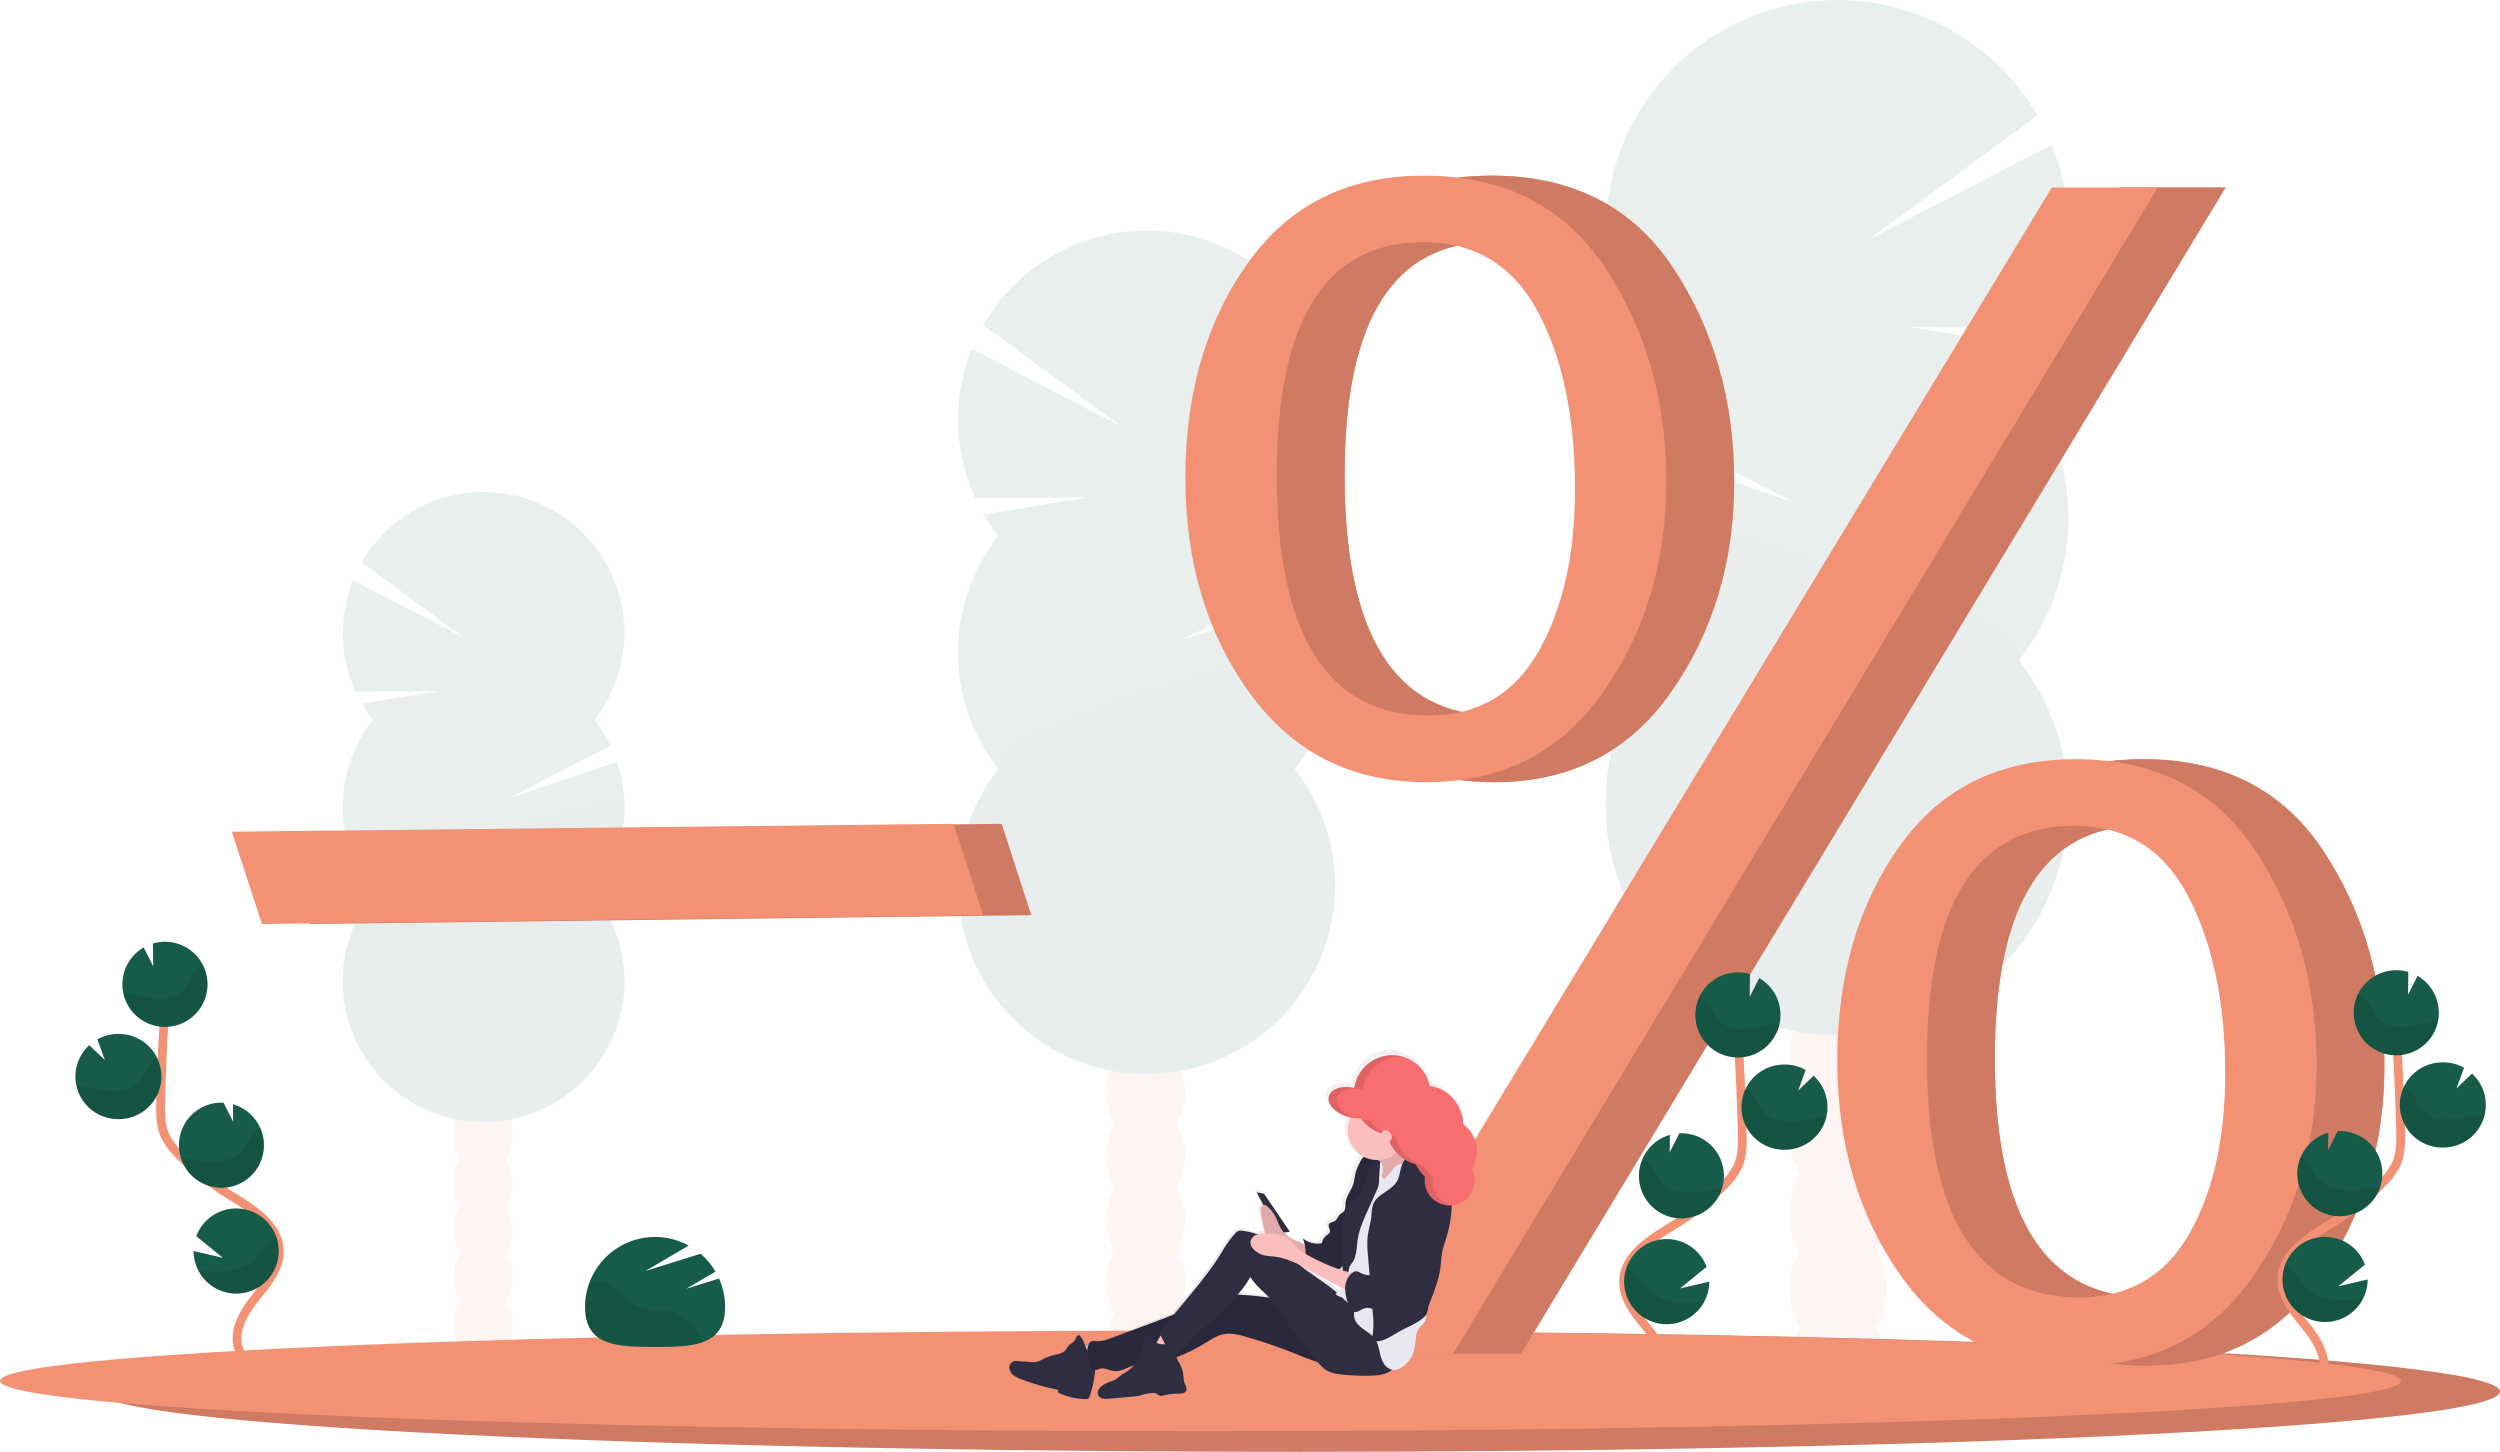 <svg height="663.73" viewBox="0 0 1143 663.73" width="1143" xmlns="http://www.w3.org/2000/svg" xmlns:xlink="http://www.w3.org/1999/xlink"><linearGradient id="a" gradientUnits="userSpaceOnUse" x1="596" x2="596" y1="757.78" y2="598.14"><stop offset="0" stop-color="#808080" stop-opacity=".25"/><stop offset=".54" stop-color="#808080" stop-opacity=".12"/><stop offset="1" stop-color="#808080" stop-opacity=".1"/></linearGradient><g opacity=".1"><g fill="#f39175"><ellipse cx="840.37" cy="625.03" rx="22.09" ry="28.91"/><path d="m886.35 619.49a34.83 34.83 0 0 0 4.65-17.67c0-16-9.89-28.91-22.09-28.91s-22.08 12.94-22.08 28.91a34.83 34.83 0 0 0 4.61 17.67 36.15 36.15 0 0 0 0 35.33 36.17 36.17 0 0 0 0 35.34 34.83 34.83 0 0 0 -4.61 17.67c0 16 9.89 28.91 22.08 28.91s22.09-12.94 22.09-28.91a34.83 34.83 0 0 0 -4.61-17.67 36.17 36.17 0 0 0 0-35.34 36.15 36.15 0 0 0 0-35.33z" transform="translate(-28.5 -118.14)"/><ellipse cx="840.37" cy="448.35" rx="22.09" ry="28.91"/><ellipse cx="840.37" cy="413.01" rx="22.09" ry="28.91"/></g><path d="m951.55 289.33a106.47 106.47 0 0 0 8.22-12.11l-58-9.53 62.77.47a106 106 0 0 0 2-83.82l-84.22 43.66 77.68-57.06a105.8 105.8 0 1 0 -174.75 118.39 106 106 0 0 0 -12.06 19.29l75.33 39.14-80.32-27a105.8 105.8 0 0 0 17 99.34 105.79 105.79 0 1 0 166.3 0 105.79 105.79 0 0 0 0-130.81z" fill="#175c4a" transform="translate(-28.5 -118.14)"/><path d="m762.61 354.74a105.31 105.31 0 0 0 22.64 65.4 105.79 105.79 0 1 0 166.3 0c14.18-18-188.94-77.28-188.94-65.4z" opacity=".1" transform="translate(-28.5 -118.14)"/></g><g opacity=".1"><g fill="#f39175"><ellipse cx="220.81" cy="605.42" rx="13.44" ry="17.6"/><path d="m260 648.27a21.23 21.23 0 0 0 2.81-10.76c0-9.72-6-17.6-13.45-17.6s-13.44 7.88-13.44 17.6a21.23 21.23 0 0 0 2.8 10.76 22.06 22.06 0 0 0 0 21.51 22.06 22.06 0 0 0 0 21.51 21.16 21.16 0 0 0 -2.8 10.75c0 9.73 6 17.61 13.44 17.61s13.45-7.88 13.45-17.61a21.16 21.16 0 0 0 -2.81-10.75 22 22 0 0 0 0-21.51 22 22 0 0 0 0-21.51z" transform="translate(-28.5 -118.14)"/><ellipse cx="220.81" cy="497.86" rx="13.44" ry="17.6"/><ellipse cx="220.81" cy="476.35" rx="13.44" ry="17.6"/></g><path d="m199 447.27a64.1 64.1 0 0 1 -5-7.37l35.33-5.8-38.21.29a64.57 64.57 0 0 1 -1.23-51l51.23 26.61-47.27-34.8a64.4 64.4 0 1 1 106.37 72.07 64.33 64.33 0 0 1 7.34 11.73l-45.86 23.84 48.9-16.41a64.44 64.44 0 0 1 -10.38 60.48 64.4 64.4 0 1 1 -101.24 0 64.42 64.42 0 0 1 0-79.64z" fill="#175c4a" transform="translate(-28.5 -118.14)"/><path d="m314 487.09a64.15 64.15 0 0 1 -13.78 39.82 64.4 64.4 0 1 1 -101.24 0c-8.63-10.91 115.02-47.05 115.02-39.82z" opacity=".1" transform="translate(-28.5 -118.14)"/></g><g opacity=".1"><g fill="#f39175"><ellipse cx="523.81" cy="614.79" rx="17.99" ry="23.55"/><path d="m566.55 632.17a28.41 28.41 0 0 0 3.75-14.4c0-13-8-23.55-18-23.55s-18 10.55-18 23.55a28.32 28.32 0 0 0 3.76 14.4 29.44 29.44 0 0 0 0 28.79 29.42 29.42 0 0 0 0 28.78 28.32 28.32 0 0 0 -3.76 14.4c0 13 8.06 23.55 18 23.55s18-10.55 18-23.55a28.41 28.41 0 0 0 -3.75-14.4 29.48 29.48 0 0 0 0-28.78 29.5 29.5 0 0 0 0-28.79z" transform="translate(-28.5 -118.14)"/><ellipse cx="523.81" cy="470.85" rx="17.99" ry="23.55"/><ellipse cx="523.81" cy="442.06" rx="17.99" ry="23.55"/></g><path d="m485 363.2a85.91 85.91 0 0 1 -6.7-9.86l47.27-7.76-51.12.38a86.35 86.35 0 0 1 -1.65-68.29l68.6 35.58-63.27-46.5a86.19 86.19 0 1 1 142.31 96.45 86.33 86.33 0 0 1 9.82 15.72l-61.36 31.88 65.43-22a86.22 86.22 0 0 1 -13.89 80.93 86.18 86.18 0 1 1 -135.48 0 86.21 86.21 0 0 1 0-106.57z" fill="#175c4a" transform="translate(-28.5 -118.14)"/><path d="m638.88 416.49a85.81 85.81 0 0 1 -18.44 53.28 86.18 86.18 0 1 1 -135.48 0c-11.55-14.66 153.92-62.96 153.92-53.28z" opacity=".1" transform="translate(-28.5 -118.14)"/></g><g transform="translate(-28.5 -118.14)"><path d="m1171.5 754.36c0 6.87-50.22 13.15-133.25 18-15.1.87-31.28 1.7-48.44 2.48q-22.24 1-46.62 1.89-23.62.84-49.05 1.56c-53.54 1.53-112.73 2.63-175.61 3.18q-22.89.21-46.39.32-24.48.11-49.52.1c-303.14 0-548.87-12.31-548.87-27.5s245.73-27.5 548.87-27.5c130.51 0 250.36 2.29 344.56 6.09l10.3.42h.06c118.66 5.03 193.96 12.6 193.96 20.96z" fill="#f39175"/><path d="m1171.5 754.36c0 6.87-50.22 13.15-133.25 18-15.1.87-31.28 1.7-48.44 2.48q-22.24 1-46.62 1.89-23.62.84-49.05 1.56c-53.54 1.53-112.73 2.63-175.61 3.18q-22.89.21-46.39.32-24.48.11-49.52.1c-303.14 0-548.87-12.31-548.87-27.5s245.73-27.5 548.87-27.5c130.51 0 250.36 2.29 344.56 6.09l10.3.42h.06c118.66 5.03 193.96 12.6 193.96 20.96z" opacity=".15"/><path d="m1126.25 749.52c0 5.74-50.22 11-133.25 15-15.09.73-31.28 1.42-48.43 2.07q-22.25.84-46.62 1.58-23.62.7-49.05 1.31c-53.55 1.28-112.74 2.2-175.62 2.66q-22.87.17-46.39.26-24.48.09-49.51.09c-303.14 0-548.88-10.29-548.88-23s245.74-23 548.88-23c130.5 0 250.35 1.91 344.55 5.09l10.3.35h.07c118.7 4.27 193.95 10.56 193.95 17.59z" fill="#f39175"/><path d="m170.26 540.59-13.78-42.19 330-3.61 13.52 41.77z" fill="#f39175"/><path d="m170.26 540.59-13.78-42.19 330-3.61 13.52 41.77z" opacity=".15"/><path d="m148.26 540.59-13.78-42.19 330-3.61 13.52 41.77z" fill="#f39175"/><path d="m711.61 475.76q-51.18 0-80.67-40.63t-29.49-98.44q0-58.2 28.52-98.24t80.46-40q55.08 0 83 42.19t27.93 97.66q0 55.07-28.9 96.28t-80.85 41.18zm1-30.47q33.67 0 50.33-29.35t16.66-74q0-49.7-17.05-81.39t-52.3-31.7q-67 0-67 106.44 0 110.01 69.34 110zm11.24 291.79h-49.35l323.08-533.2h48.42zm285.82 5.47q-51.95 0-81-41t-29.17-98.45q0-57.81 28.32-97.85t80.66-40q54.69 0 82.42 42.19t27.74 97.65q0 54.71-28.71 96.1t-80.28 41.36zm.58-31.25q33.51 0 50.06-28.85t16.55-73.7q0-48-16.75-80.51t-52.19-32.56q-67.39 0-67.39 106.44-.02 109.19 69.7 109.18z" fill="#f39175"/><path d="m711.61 475.76q-51.18 0-80.67-40.63t-29.49-98.44q0-58.2 28.52-98.24t80.46-40q55.08 0 83 42.19t27.93 97.66q0 55.07-28.9 96.28t-80.85 41.18zm1-30.47q33.67 0 50.33-29.35t16.66-74q0-49.7-17.05-81.39t-52.3-31.7q-67 0-67 106.44 0 110.01 69.34 110zm11.24 291.79h-49.35l323.08-533.2h48.42zm285.82 5.47q-51.95 0-81-41t-29.17-98.45q0-57.81 28.32-97.85t80.66-40q54.69 0 82.42 42.19t27.74 97.65q0 54.71-28.71 96.1t-80.28 41.36zm.58-31.25q33.51 0 50.06-28.85t16.55-73.7q0-48-16.75-80.51t-52.19-32.56q-67.39 0-67.39 106.44-.02 109.19 69.7 109.18z" fill="#f39175"/><path d="m711.61 475.76q-51.18 0-80.67-40.63t-29.49-98.44q0-58.2 28.52-98.24t80.46-40q55.08 0 83 42.19t27.93 97.66q0 55.07-28.9 96.28t-80.85 41.18zm1-30.47q33.67 0 50.33-29.35t16.66-74q0-49.7-17.05-81.39t-52.3-31.7q-67 0-67 106.44 0 110.01 69.34 110zm11.24 291.79h-49.35l323.08-533.2h48.42zm285.82 5.47q-51.95 0-81-41t-29.17-98.45q0-57.81 28.32-97.85t80.66-40q54.69 0 82.42 42.19t27.74 97.65q0 54.71-28.71 96.1t-80.28 41.36zm.58-31.25q33.51 0 50.06-28.85t16.55-73.7q0-48-16.75-80.51t-52.19-32.56q-67.39 0-67.39 106.44-.02 109.19 69.7 109.18z" opacity=".15"/><path d="m680.61 475.76q-51.18 0-80.67-40.63t-29.49-98.44q0-58.2 28.52-98.24t80.46-40q55.08 0 83 42.19t27.93 97.66q0 55.07-28.9 96.28t-80.85 41.18zm1-30.47q33.67 0 50.33-29.35t16.66-74q0-49.7-17.05-81.39t-52.3-31.7q-67 0-67 106.44 0 110.01 69.34 110zm11.24 291.79h-49.35l323.08-533.2h48.42zm285.82 5.47q-51.95 0-81-41t-29.17-98.45q0-57.81 28.32-97.85t80.66-40q54.69 0 82.42 42.19t27.74 97.65q0 54.71-28.71 96.1t-80.28 41.36zm.58-31.25q33.51 0 50.06-28.85t16.55-73.7q0-48-16.75-80.51t-52.21-32.56q-67.39 0-67.39 106.44 0 109.19 69.72 109.18z" fill="#f39175"/><path d="m788.57 750.46c4.12-7.64-.56-17-5.94-23.82s-11.94-13.9-11.8-22.59c.2-12.47 13.44-19.84 24-26.46a117.08 117.08 0 0 0 21.58-17.34 31.68 31.68 0 0 0 6.63-8.88c2.19-4.88 2.12-10.43 2-15.77q-.69-26.72-2.64-53.36" fill="none" stroke="#f39175" stroke-miterlimit="10" stroke-width="4"/><path d="m842.52 581.26a19.43 19.43 0 0 0 -9.71-15.94l-4.36 8.62.13-10.44a19.69 19.69 0 0 0 -6.41-.77 19.46 19.46 0 1 0 20.35 18.53z" fill="#175c4a"/><path d="m807.82 713a19.45 19.45 0 1 1 .94-15.67l-12.16 9.89 13.4-3.12a19.4 19.4 0 0 1 -2.18 8.9z" fill="#175c4a"/><path d="m798.21 675.19a19.46 19.46 0 0 1 -20.35-18.53 19.24 19.24 0 0 1 1.68-8.87 19.49 19.49 0 0 1 12.46-10.79l-.11 8 4.41-8.72a19.46 19.46 0 1 1 1.82 38.88z" fill="#175c4a"/><path d="m845.45 643.76a19.47 19.47 0 1 1 -1.82-38.89 19.28 19.28 0 0 1 10.42 2.47l-3.44 9.42 7.08-6.79a19.4 19.4 0 0 1 6.31 13.43 19 19 0 0 1 -.5 5.36 19.47 19.47 0 0 1 -18.05 15z" fill="#175c4a"/><path d="m839.9 586.45c-4.49.49-8.85 1.89-13.36 2.17s-9.46-.8-12.31-4.31c-1.54-1.88-2.3-4.27-3.6-6.33a13.79 13.79 0 0 0 -4.9-4.61 19.46 19.46 0 1 0 36.38 12.91c-.74.04-1.47.09-2.21.17z" opacity=".1"/><path d="m845.45 643.76a19.48 19.48 0 0 1 -18.51-27.76 14.58 14.58 0 0 1 3.91 3.92c1.39 2.09 2.23 4.51 3.86 6.43 3 3.57 8.21 4.73 12.9 4.52s9.23-1.55 13.91-2c.65-.06 1.31-.1 2-.12a19.47 19.47 0 0 1 -18.07 15.01z" opacity=".1"/><path d="m798.21 675.19a19.46 19.46 0 0 1 -20.35-18.53 19.24 19.24 0 0 1 1.68-8.87 15.66 15.66 0 0 1 4.11 4c1.51 2.13 2.46 4.59 4.23 6.56 3.28 3.65 8.8 4.94 13.77 4.82s9.46-1.28 14.25-1.65a19.47 19.47 0 0 1 -17.69 13.67z" opacity=".1"/><path d="m807.82 713a19.46 19.46 0 0 1 -35.48-15.88 19.6 19.6 0 0 1 4.27 3.81c1.85 2.26 3.07 4.82 5.21 6.92 4 3.9 10.4 5.51 16.12 5.66a82.85 82.85 0 0 0 9.88-.51z" opacity=".1"/><path d="m1089.57 749.46c4.12-7.64-.56-17-5.94-23.82s-11.94-13.9-11.8-22.59c.2-12.47 13.44-19.84 24-26.46a117.08 117.08 0 0 0 21.58-17.34 31.68 31.68 0 0 0 6.63-8.88c2.19-4.88 2.12-10.43 2-15.77q-.69-26.72-2.64-53.36" fill="none" stroke="#f39175" stroke-miterlimit="10" stroke-width="4"/><path d="m1143.52 580.26a19.43 19.43 0 0 0 -9.71-15.94l-4.36 8.62.13-10.44a19.69 19.69 0 0 0 -6.41-.77 19.46 19.46 0 1 0 20.35 18.53z" fill="#175c4a"/><path d="m1108.82 712a19.45 19.45 0 1 1 .94-15.67l-12.16 9.89 13.4-3.12a19.4 19.4 0 0 1 -2.18 8.9z" fill="#175c4a"/><path d="m1099.21 674.19a19.46 19.46 0 0 1 -20.35-18.53 19.24 19.24 0 0 1 1.68-8.87 19.49 19.49 0 0 1 12.46-10.79l-.11 8 4.41-8.72h.05a19.46 19.46 0 1 1 1.82 38.88z" fill="#175c4a"/><path d="m1146.45 642.76a19.47 19.47 0 1 1 -1.82-38.89 19.28 19.28 0 0 1 10.42 2.47l-3.44 9.42 7.08-6.79a19.4 19.4 0 0 1 6.31 13.43 19 19 0 0 1 -.5 5.36 19.47 19.47 0 0 1 -18.05 15z" fill="#175c4a"/><path d="m1140.9 585.45c-4.49.49-8.85 1.89-13.36 2.17s-9.46-.8-12.31-4.31c-1.54-1.88-2.3-4.27-3.6-6.33a13.79 13.79 0 0 0 -4.9-4.61 19.46 19.46 0 1 0 36.38 12.91c-.74.04-1.47.09-2.21.17z" opacity=".1"/><path d="m1146.45 642.76a19.48 19.48 0 0 1 -18.51-27.76 14.58 14.58 0 0 1 3.91 3.92c1.39 2.09 2.23 4.51 3.86 6.43 3 3.57 8.21 4.73 12.9 4.52s9.23-1.55 13.91-2c.65-.06 1.31-.1 2-.12a19.47 19.47 0 0 1 -18.07 15.01z" opacity=".1"/><path d="m1099.21 674.19a19.46 19.46 0 0 1 -20.35-18.53 19.24 19.24 0 0 1 1.68-8.87 15.66 15.66 0 0 1 4.11 4c1.51 2.13 2.46 4.59 4.23 6.56 3.28 3.65 8.8 4.94 13.77 4.82 4.82-.1 9.46-1.28 14.25-1.65a19.47 19.47 0 0 1 -17.69 13.67z" opacity=".1"/><path d="m1108.82 712a19.46 19.46 0 0 1 -35.48-15.88 19.6 19.6 0 0 1 4.27 3.81c1.85 2.26 3.07 4.82 5.21 6.92 4 3.9 10.4 5.51 16.12 5.66a82.85 82.85 0 0 0 9.88-.51z" opacity=".1"/><path d="m138.43 736.46c-4.12-7.64.56-17 5.94-23.82s11.94-13.9 11.8-22.59c-.2-12.47-13.44-19.84-24-26.46a117.08 117.08 0 0 1 -21.58-17.34 31.68 31.68 0 0 1 -6.63-8.88c-2.19-4.88-2.12-10.43-2-15.77q.69-26.72 2.64-53.36" fill="none" stroke="#f39175" stroke-miterlimit="10" stroke-width="4"/><path d="m84.48 567.26a19.43 19.43 0 0 1 9.71-15.94l4.36 8.62-.13-10.44a19.69 19.69 0 0 1 6.41-.77 19.46 19.46 0 1 1 -20.35 18.53z" fill="#175c4a"/><path d="m119.18 699a19.45 19.45 0 1 0 -.94-15.67l12.16 9.89-13.4-3.12a19.4 19.4 0 0 0 2.18 8.9z" fill="#175c4a"/><path d="m128.79 661.19a19.46 19.46 0 0 0 20.35-18.53 19.24 19.24 0 0 0 -1.68-8.87 19.49 19.49 0 0 0 -12.46-10.79l.11 8-4.41-8.72a19.46 19.46 0 1 0 -1.82 38.88z" fill="#175c4a"/><path d="m81.55 629.76a19.47 19.47 0 1 0 1.82-38.89 19.28 19.28 0 0 0 -10.37 2.47l3.44 9.42-7.13-6.76a19.4 19.4 0 0 0 -6.31 13.4 19 19 0 0 0 .5 5.36 19.47 19.47 0 0 0 18.05 15z" fill="#175c4a"/><path d="m87.1 572.45c4.49.49 8.85 1.89 13.36 2.17s9.46-.8 12.31-4.31c1.54-1.88 2.3-4.27 3.6-6.33a13.79 13.79 0 0 1 4.9-4.61 19.46 19.46 0 1 1 -36.38 12.91c.74.04 1.47.09 2.21.17z" opacity=".1"/><path d="m81.55 629.76a19.48 19.48 0 0 0 18.51-27.76 14.58 14.58 0 0 0 -3.91 3.92c-1.39 2.09-2.23 4.51-3.86 6.43-3 3.57-8.21 4.73-12.9 4.52s-9.23-1.55-13.91-2c-.65-.06-1.31-.1-2-.12a19.47 19.47 0 0 0 18.07 15.01z" opacity=".1"/><path d="m128.79 661.19a19.46 19.46 0 0 0 20.35-18.53 19.24 19.24 0 0 0 -1.68-8.87 15.66 15.66 0 0 0 -4.11 4c-1.51 2.13-2.46 4.59-4.23 6.56-3.28 3.65-8.8 4.94-13.77 4.82-4.82-.1-9.46-1.28-14.25-1.65a19.47 19.47 0 0 0 17.69 13.67z" opacity=".1"/><path d="m119.18 699a19.46 19.46 0 0 0 35.48-15.88 19.6 19.6 0 0 0 -4.27 3.81c-1.85 2.26-3.07 4.82-5.21 6.92-4 3.9-10.4 5.51-16.12 5.66a82.85 82.85 0 0 1 -9.88-.51z" opacity=".1"/><path d="m702 642.75a15.53 15.53 0 0 0 -6.18-12.52c-.24-9.17-6.78-16.66-15.19-17.82a18.13 18.13 0 0 0 -12.08-13.52 15.34 15.34 0 0 0 -2.25-.53h-.22l-.39-.05h-.33-.33-.43-.26-.71c-8.58 0-15.72 6.56-17.19 15.21-5.55-1.28-10.64.38-11.55 3.89a4.75 4.75 0 0 0 .15 2.81c.94 2.72 4 5.32 8.15 6.61l.54.16c.27.08.54.14.81.2h.18a14 14 0 0 0 6.11 18.31 3.17 3.17 0 0 0 -.36.23 5 5 0 0 0 -1.2 1.68 24.36 24.36 0 0 0 -2.32 5.59c-.4 1.67-.47 3.42-1 5.07-.91 3-3.25 5.63-3.52 8.82-.12 1.42.11 3.09-.9 4.06a6.6 6.6 0 0 1 -.8.59 6.18 6.18 0 0 0 -1.76 1.84 5.88 5.88 0 0 1 -1.17 1.62c-.91.69-2.41.62-2.86 1.68s.71 2.31.44 3.47c-.22.94-1.25 1.37-2 2a7.09 7.09 0 0 0 -1.7 3.23 10.34 10.34 0 0 1 -8.53-2.17 16 16 0 0 1 .88 3.19c-1.19-1.27-3.15-1.64-4.6-2.3a14.69 14.69 0 0 1 -4.9-3.64l2.62-.36-11.6-17.6-3.42-.7 3.07 5.89a1.84 1.84 0 0 0 -1 1.26 5.36 5.36 0 0 0 -.12 2 37 37 0 0 0 .79 4.69l.89 4.14a10.74 10.74 0 0 0 .29 1.15 11.66 11.66 0 0 0 -3.44.39 30.22 30.22 0 0 0 -7.13-1.69 3.64 3.64 0 0 0 -1.61.08 3.9 3.9 0 0 0 -1.5 1.22 48 48 0 0 0 -5.3 7.46c-6.23 10.84-14.55 20.3-22.34 30.1-5.38 2.19-10.8 4.27-16.23 6.33l-11.67 4.45c-2.33.89-4.75 1.8-7.23 1.64-1.12-.07-2.48-.24-3.11.71a6 6 0 0 0 -.71 1.52c-.41 0-.82.1-1.2.12h-.07c-.74-1.84-1.38-3.81-2.8-5.15a1.74 1.74 0 0 0 -1.32 1c-.28.52-.45 1.09-.77 1.57-.63.92-1.72 1.37-2.5 2.15s-1.27 2-2.11 2.76a8.38 8.38 0 0 1 -4 1.55 25.25 25.25 0 0 0 -6.21 2.36 10.63 10.63 0 0 1 -2.3 1.06 8.66 8.66 0 0 1 -2.69.09l-6.18-.45a4.81 4.81 0 0 0 -1.65.07 3.07 3.07 0 0 0 -2 3.17 4.93 4.93 0 0 0 1.95 3.4 13 13 0 0 0 3.52 1.83 102.22 102.22 0 0 0 16.55 4.85v1.25a28.07 28.07 0 0 0 12.61 3 1.88 1.88 0 0 0 .94-.17 2.09 2.09 0 0 0 .79-1.24 51 51 0 0 0 2.47-12.11 6.23 6.23 0 0 0 2.23-.57c2.13-.58 4.24.88 6.43 1.12 2.7.29 5.21-1.28 7.76-2.25.37-.14.74-.26 1.11-.38a12.43 12.43 0 0 1 -2.55 2.47c-1.06.76-2.25 1.32-3.29 2.11a21.87 21.87 0 0 1 -2.77 2.15 16.7 16.7 0 0 1 -2.13.82 14.44 14.44 0 0 0 -3 1.51 6.24 6.24 0 0 0 -2.08 2 2.73 2.73 0 0 0 1.86 4.26 8.58 8.58 0 0 0 2.53.07c3.34-.25 6.67-.56 10-.86a28 28 0 0 0 4.19-.6c.73-.18 1.45-.42 2.18-.61a17.64 17.64 0 0 1 3.81-.57 3.16 3.16 0 0 1 1.11.11c.78.25 1.33 1 2.12 1.2a3.27 3.27 0 0 0 1.51-.21 34.69 34.69 0 0 1 7.42-.79c1.09-.06 2.37-.27 2.88-1.28.62-1.25-.42-2.65-.83-4a12.06 12.06 0 0 1 -.34-2.62 16.34 16.34 0 0 0 -1.84-6.23 16.87 16.87 0 0 1 -1.37-2.84 72.27 72.27 0 0 0 13.64-6.92c2.46-1.53 5-3.18 7.78-3.74 3.24-.65 6.58.21 9.77 1.13a219.71 219.71 0 0 1 22.39 7.81c3.5 1.43 7 2.95 10.58 4a16.47 16.47 0 0 0 3.75 3.66c2.4 1.55 5.33 2 8.15 2.22a107 107 0 0 0 11.46.43c2.92-.05 5.93-.25 8.54-1.58a9.89 9.89 0 0 0 1.79-1.18c2 .36 4.05-.71 5.62-2.08a13.6 13.6 0 0 0 4.3-6.75c.92-3.61.21-7.82 2.43-10.77.59-.79 1.36-1.43 1.94-2.23a6 6 0 0 0 1-3.63l.1-.15a13.48 13.48 0 0 0 1-3.64 20.83 20.83 0 0 1 1-2.87 86.68 86.68 0 0 0 2.94-8.53 46.82 46.82 0 0 0 1.36-5.85c.24-1.58.38-3.17.51-4.76a28.71 28.71 0 0 1 1.44-7.31 59.72 59.72 0 0 0 3.31-17.52c0-.12 0-.23 0-.35a11.73 11.73 0 0 0 10.45-11.84 12.54 12.54 0 0 0 -1.08-5.11 15.86 15.86 0 0 0 2.08-7.95zm-56.55 68.71c.17.61.37 1.22.57 1.83-.92-.91-1.83-1.85-2.76-2.75.37.11.74.23 1.1.36a6.6 6.6 0 0 1 1.1.56zm-4.48-3c-5.46-4.74-11.78-8.42-17.37-13 3 1.51 6 3.26 9 4.94q5.24 3 10.6 5.74a8.62 8.62 0 0 1 -2.2 2.28zm2.33-11.94.26-.27v1.87c-.49-.16-1-.32-1.47-.5a12.4 12.4 0 0 0 1.22-1.14zm-48.07 12.84a45.32 45.32 0 0 0 5.83-8.31c2.16 3.79 5.68 6.52 8.68 9.69-4.82-.68-9.65-1.21-14.5-1.42z" fill="url(#a)"/></g><path d="m574.53 545.12 3.45.7 11.75 17.36-5.19.7z" fill="#2f2e41"/><path d="m519.48 733.72a68.35 68.35 0 0 0 3.43 9 83.16 83.16 0 0 0 11.46-3.27 31.22 31.22 0 0 0 -2.38-3.23 11.23 11.23 0 0 0 -3.24-2.49c-1.19-.52-2.66-.13-3.93-.06q-2.67.1-5.34.05z" fill="#fbbebe" transform="translate(-28.5 -118.14)"/><path d="m528.77 738.36c-1.94-.61-3.13-2.57-3.92-4.46s-1.43-3.95-2.93-5.34a1.75 1.75 0 0 0 -1.32 1c-.29.5-.46 1.07-.79 1.55-.62.9-1.72 1.34-2.51 2.11s-1.28 1.94-2.13 2.71a8.47 8.47 0 0 1 -4 1.54 25.35 25.35 0 0 0 -6.26 2.32 10.7 10.7 0 0 1 -2.32 1 8.79 8.79 0 0 1 -2.71.09l-6.23-.45a4.86 4.86 0 0 0 -1.66.08 3 3 0 0 0 -2 3.12 4.84 4.84 0 0 0 2 3.35 13.28 13.28 0 0 0 3.54 1.8 106.73 106.73 0 0 0 16.7 4.77v1.23a28.91 28.91 0 0 0 12.71 3 2 2 0 0 0 1-.17 2.08 2.08 0 0 0 .8-1.22 49.18 49.18 0 0 0 2.59-13.54 10.16 10.16 0 0 0 -.26-3.48c-.34-1.12.82-.65-.26-1.09" fill="#2f2e41" transform="translate(-28.5 -118.14)"/><path d="m648.21 714.88c-18.47 1.12-36.71-4.3-55.21-4.88a27.61 27.61 0 0 0 -6.86.44 33.71 33.71 0 0 0 -6.8 2.64c-9.91 4.61-20.17 8.43-30.42 12.25l-11.76 4.38c-2.36.87-4.79 1.76-7.3 1.61-1.12-.07-2.49-.24-3.13.7-1.91 2.83-1 7 .26 10.18.41 1 1.1 2.15 2.2 2.27a6.49 6.49 0 0 0 2.25-.57c2.14-.57 4.28.87 6.48 1.1 2.73.29 5.26-1.26 7.83-2.21 4.26-1.57 8.92-1.52 13.4-2.27 7.52-1.25 14.48-4.74 21-8.72 2.48-1.51 5-3.13 7.84-3.68 3.27-.64 6.64.2 9.85 1.11a227.16 227.16 0 0 1 22.57 7.69 104 104 0 0 0 11.8 4.3 42.66 42.66 0 0 0 26.44-1.54c3-1.17 6.16-3.23 6.33-6.42.1-1.82-1.31-3.42-2.25-5-.61-1-1.21-2-1.87-2.95-3.18-4.64-7.04-10.77-12.65-10.43z" fill="#2f2e41" transform="translate(-28.5 -118.14)"/><path d="m648.21 714.88c-18.47 1.12-36.71-4.3-55.21-4.88a27.61 27.61 0 0 0 -6.86.44 33.71 33.71 0 0 0 -6.8 2.64c-9.91 4.61-20.17 8.43-30.42 12.25l-11.76 4.38c-2.36.87-4.79 1.76-7.3 1.61-1.12-.07-2.49-.24-3.13.7-1.91 2.83-1 7 .26 10.18.41 1 1.1 2.15 2.2 2.27a6.49 6.49 0 0 0 2.25-.57c2.14-.57 4.28.87 6.48 1.1 2.73.29 5.26-1.26 7.83-2.21 4.26-1.57 8.92-1.52 13.4-2.27 7.52-1.25 14.48-4.74 21-8.72 2.48-1.51 5-3.13 7.84-3.68 3.27-.64 6.64.2 9.85 1.11a227.16 227.16 0 0 1 22.57 7.69 104 104 0 0 0 11.8 4.3 42.66 42.66 0 0 0 26.44-1.54c3-1.17 6.16-3.23 6.33-6.42.1-1.82-1.31-3.42-2.25-5-.61-1-1.21-2-1.87-2.95-3.18-4.64-7.04-10.77-12.65-10.43z" opacity=".1" transform="translate(-28.5 -118.14)"/><path d="m554.93 734.62q4.34 1.47 8.74 2.72c1.65-2.71 4.73-4.59 5.43-7.68a.72.72 0 0 0 0-.41.74.74 0 0 0 -.33-.3 16.35 16.35 0 0 0 -6.85-2c-1.9-.12-2.76 1.86-3.62 3.25-.3.56-2.6 4.68-3.37 4.42z" fill="#fbbebe" transform="translate(-28.5 -118.14)"/><path d="m559 732.64a6.29 6.29 0 0 1 -4.25-2.79c-.41-.71-.84-1.67-1.66-1.62s-1.1.95-1.27 1.7a48.57 48.57 0 0 1 -2.39 8.21 15.39 15.39 0 0 1 -5.11 6.71c-1.07.74-2.26 1.3-3.31 2.08a21.91 21.91 0 0 1 -2.8 2.12 15.8 15.8 0 0 1 -2.15.8 14.76 14.76 0 0 0 -3.07 1.49 6.25 6.25 0 0 0 -2.09 2 3 3 0 0 0 -.18 2.8 3 3 0 0 0 2 1.41 9.07 9.07 0 0 0 2.55.06c3.37-.25 6.73-.55 10.09-.85a28.68 28.68 0 0 0 4.23-.58c.74-.18 1.46-.42 2.19-.61a18.54 18.54 0 0 1 3.85-.56 3.26 3.26 0 0 1 1.12.11c.78.25 1.33 1 2.13 1.18a3.3 3.3 0 0 0 1.52-.2 36 36 0 0 1 7.48-.78c1.1-.06 2.4-.27 2.9-1.26.63-1.23-.41-2.61-.83-3.93a12.33 12.33 0 0 1 -.35-2.58 15.71 15.71 0 0 0 -1.85-6.13c-.86-1.58-2-3.32-1.43-5a4.38 4.38 0 0 0 .57-1.71c-.14-2.71-6.37-1.71-7.89-2.07z" fill="#2f2e41" transform="translate(-28.5 -118.14)"/><path d="m620.52 685.26a14.48 14.48 0 0 1 -7.36-7.31c-.3-.7-.56-1.43-.85-2.14a16.37 16.37 0 0 0 -4.4-6.1 2.11 2.11 0 0 0 -1.63-.69 1.74 1.74 0 0 0 -1.2 1.28 5.25 5.25 0 0 0 -.13 2 37.64 37.64 0 0 0 .8 4.61l.9 4.08a8 8 0 0 0 .56 1.82 6.34 6.34 0 0 0 1.5 1.79c.82.76 1.65 1.49 2.49 2.2a8.82 8.82 0 0 0 1.51 1.1 9.26 9.26 0 0 0 2.81.82c3.67.68 7.4 1.66 10.49 4 0 0 0-2.73-.07-3a4 4 0 0 0 -.78-2.19c-1.16-1.25-3.16-1.62-4.64-2.27z" fill="#fbbebe" transform="translate(-28.5 -118.14)"/><path d="m620.52 685.26a14.48 14.48 0 0 1 -7.36-7.31c-.3-.7-.56-1.43-.85-2.14a16.37 16.37 0 0 0 -4.4-6.1 2.11 2.11 0 0 0 -1.63-.69 1.74 1.74 0 0 0 -1.2 1.28 5.25 5.25 0 0 0 -.13 2 37.64 37.64 0 0 0 .8 4.61l.9 4.08a8 8 0 0 0 .56 1.82 6.34 6.34 0 0 0 1.5 1.79c.82.76 1.65 1.49 2.49 2.2a8.82 8.82 0 0 0 1.51 1.1 9.26 9.26 0 0 0 2.81.82c3.67.68 7.4 1.66 10.49 4 0 0 0-2.73-.07-3a4 4 0 0 0 -.78-2.19c-1.16-1.25-3.16-1.62-4.64-2.27z" opacity=".1" transform="translate(-28.5 -118.14)"/><ellipse cx="629.62" cy="531.4" fill="#2f2e41" rx="4.49" ry="4.52"/><path d="m655.34 646.81a5 5 0 0 0 -3.55.51 4.78 4.78 0 0 0 -1.21 1.66 23.59 23.59 0 0 0 -2.34 5.5c-.4 1.65-.47 3.37-1 5-.92 3-3.28 5.55-3.55 8.68-.12 1.4.11 3.05-.91 4a5.88 5.88 0 0 1 -.81.57 6.14 6.14 0 0 0 -1.77 1.82 5.77 5.77 0 0 1 -1.25 1.73c-.92.68-2.43.61-2.88 1.66s.71 2.27.44 3.41c-.22.93-1.26 1.36-2 2a6.92 6.92 0 0 0 -1.71 3.19 10.59 10.59 0 0 1 -8.59-2.15c1.25 3.09 1.28 6.5 1.33 9.83a4.06 4.06 0 0 1 -.79 3c3.58.08 7.06 1 10.55 1.83a7.24 7.24 0 0 0 4.6 0 7.6 7.6 0 0 0 2.11-1.68c1.9-1.93 3.89-4 4.35-6.69a36.34 36.34 0 0 0 .08-4.55 26.1 26.1 0 0 1 1.15-5.51 64.45 64.45 0 0 0 2-11.35c.21-2.37 2.25-4.27 3.33-6.39 2-4 4.1-8.15 4.26-12.63.14-1.46-.36-3.25-1.84-3.44z" fill="#2f2e41" transform="translate(-28.5 -118.14)"/><path d="m655.34 646.81a5 5 0 0 0 -3.55.51 4.78 4.78 0 0 0 -1.21 1.66 23.59 23.59 0 0 0 -2.34 5.5c-.4 1.65-.47 3.37-1 5-.92 3-3.28 5.55-3.55 8.68-.12 1.4.11 3.05-.91 4a5.88 5.88 0 0 1 -.81.57 6.14 6.14 0 0 0 -1.77 1.82 5.77 5.77 0 0 1 -1.25 1.73c-.92.68-2.43.61-2.88 1.66s.71 2.27.44 3.41c-.22.93-1.26 1.36-2 2a6.92 6.92 0 0 0 -1.71 3.19 10.59 10.59 0 0 1 -8.59-2.15c1.25 3.09 1.28 6.5 1.33 9.83a4.06 4.06 0 0 1 -.79 3c3.58.08 7.06 1 10.55 1.83a7.24 7.24 0 0 0 4.6 0 7.6 7.6 0 0 0 2.11-1.68c1.9-1.93 3.89-4 4.35-6.69a36.34 36.34 0 0 0 .08-4.55 26.1 26.1 0 0 1 1.15-5.51 64.45 64.45 0 0 0 2-11.35c.21-2.37 2.25-4.27 3.33-6.39 2-4 4.1-8.15 4.26-12.63.14-1.46-.36-3.25-1.84-3.44z" opacity=".1" transform="translate(-28.5 -118.14)"/><path d="m651.14 718.77c-3.85-1.83-6.66-5.24-9.77-8.16-5.94-5.58-13.2-9.52-19.44-14.75-4.13-3.46-7.83-7.49-12.38-10.39a30.74 30.74 0 0 0 -13.26-4.65 3.68 3.68 0 0 0 -1.62.08 3.89 3.89 0 0 0 -1.51 1.2 47.12 47.12 0 0 0 -5.35 7.35c-7.91 13.42-19.14 24.71-28.45 37.2a1.67 1.67 0 0 0 -.11 2.26l1.89 3.71c1.06 2.07 2.76 4.49 5 4.08a5.55 5.55 0 0 0 2.65-1.69l8.5-8.13 8.91-8.52c5.22-5 10.53-10.1 13.94-16.48 2.66 4.61 7.38 7.63 10.62 11.86 1.23 1.6 2.23 3.37 3.33 5.07 1.77 2.73 3.77 5.29 5.77 7.84l10.23 13.05a19.79 19.79 0 0 0 4.73 4.8c2.42 1.53 5.37 1.94 8.22 2.19a105.89 105.89 0 0 0 11.55.42c2.94-.05 6-.24 8.6-1.55s4.81-4 4.67-6.93a10.29 10.29 0 0 0 -1.47-4.33c-3.61-6.7-8.39-12.3-15.25-15.53z" fill="#2f2e41" transform="translate(-28.5 -118.14)"/><ellipse cx="632.38" cy="534.53" fill="#e8e8f0" rx="3.45" ry="3.47"/><path d="m660.12 650.06a6.6 6.6 0 0 1 .38 5 19.33 19.33 0 0 1 -2.22 4.6 22.92 22.92 0 0 1 -2.89 4.12c5.33.26 10.5-1.83 15.2-4.37 3.79-2 7.57-4.55 9.59-8.36a4.44 4.44 0 0 1 -3.53-.65 13.22 13.22 0 0 1 -2.71-2.52l-2.67-3a12 12 0 0 1 -1.65-2.17 6 6 0 0 1 -.71-3.49 20 20 0 0 1 -3.54 2.94c-1.91 1.25-4 2.15-5.93 3.38-.68.44-2.19 1.15-1.8 2s1.94 1.56 2.48 2.52z" fill="#fbbebe" transform="translate(-28.5 -118.14)"/><path d="m660.12 650.06a6.6 6.6 0 0 1 .38 5 19.33 19.33 0 0 1 -2.22 4.6 22.92 22.92 0 0 1 -2.89 4.12c5.33.26 10.5-1.83 15.2-4.37 3.79-2 7.57-4.55 9.59-8.36a4.44 4.44 0 0 1 -3.53-.65 13.22 13.22 0 0 1 -2.71-2.52l-2.67-3a12 12 0 0 1 -1.65-2.17 6 6 0 0 1 -.71-3.49 20 20 0 0 1 -3.54 2.94c-1.91 1.25-4 2.15-5.93 3.38-.68.44-2.19 1.15-1.8 2s1.94 1.56 2.48 2.52z" opacity=".1" transform="translate(-28.5 -118.14)"/><path d="m660.19 650.58a4.51 4.51 0 0 0 0 5.21c.15.19.72 1.38 1 1.39a.91.91 0 0 0 .61-.31 42.39 42.39 0 0 0 3.38-4 7.46 7.46 0 0 1 4.3-2.82c2.09-.33 4.1.78 5.93 1.84a5.66 5.66 0 0 1 2 1.66 5.45 5.45 0 0 1 .67 2.26 105.81 105.81 0 0 1 .6 14.36 55.24 55.24 0 0 1 -.68 10.33c-.34 1.76-.85 3.48-1.09 5.26a35.36 35.36 0 0 0 -.21 4.72v6.6a16.75 16.75 0 0 0 .26 3.61 44.11 44.11 0 0 0 1.45 4.19 27.61 27.61 0 0 1 1 5l.9 6.83c.29 2.16.5 4.51-.81 6.24-.58.79-1.36 1.41-2 2.19-2.25 2.86-1.5 7.01-2.5 10.56a13.37 13.37 0 0 1 -4.34 6.65c-1.59 1.35-3.65 2.42-5.71 2-2.77-.52-4.44-3.41-5.2-6.14s-1-5.71-2.67-8c-1.34-1.89-3.41-3.07-5.28-4.42s-3.71-3.08-4.12-5.36c-.18-1-.07-2-.17-3a7.15 7.15 0 0 0 -4.42-5.8c-1.42-.55-3.18-.75-4-2a9.63 9.63 0 0 0 4.16-5.59 28.7 28.7 0 0 0 1-7l.48-7.94c.21-3.55.31-7.07 1.87-10.26.7-1.42 1.57-2.76 2.29-4.17a46.27 46.27 0 0 0 2.46-6.12c1.13-3.25 2.27-6.51 3.28-9.8a19.42 19.42 0 0 1 1.8-4.57c.93-1.5 2.16-3.3 3.76-3.6z" fill="#e8e8f0" transform="translate(-28.5 -118.14)"/><path d="m642.56 702.17 2.1.07.45-3.17a6.84 6.84 0 0 1 .44-1.85 11.78 11.78 0 0 1 1.21-1.77c2.07-2.92 1.92-6.8 2.43-10.35.68-4.73 2.66-9.17 4.62-13.53l4.08-9.09a13.08 13.08 0 0 0 .87-2.33 12.77 12.77 0 0 0 .25-2.69c0-1.4.46-6.51.49-7.92 0-.52-1.14-.23-1.38-.69-.51-1-1.21 1.72-2.17 2.32a5.32 5.32 0 0 0 -1.88 2.75c-.88 2.29-1.42 4.7-2.24 7a14.39 14.39 0 0 1 -3.81 6.19c-.83.74-1.8 1.32-2.59 2.1-2.54 2.51-2.78 6.47-2.87 10-.06 2.19-.47 22.96 0 22.96z" fill="#2f2e41" transform="translate(-28.5 -118.14)"/><path d="m672.81 646.79c-2 .8-3.16 3-3.73 5.14s-.81 4.4-1.91 6.3c-2.56 4.46-9.09 5.76-10.9 10.58a19.35 19.35 0 0 0 -.73 5c-.32 3.45-1.46 6.79-1.8 10.24a45.15 45.15 0 0 0 .19 8.05l2.29 27.23a36 36 0 0 1 -.69 12 11.53 11.53 0 0 0 6.86-1.13c2.15-1 4.11-2.32 6.17-3.46 3.55-2 7.47-3.35 10.57-6a6.27 6.27 0 0 0 1.43-1.57 13.51 13.51 0 0 0 1-3.59 20.19 20.19 0 0 1 1-2.82 83.75 83.75 0 0 0 3-8.4 45.24 45.24 0 0 0 1.37-5.77c.25-1.55.38-3.12.52-4.68a27.57 27.57 0 0 1 1.45-7.2 57.73 57.73 0 0 0 3.33-17.25 8.64 8.64 0 0 0 -.17-2.54 13.61 13.61 0 0 0 -1.38-2.88c-.95-1.79-1.52-3.76-2.42-5.57-2-4.1-5.59-7.21-9.34-9.82-1.92-1.27-4.03-2.65-6.11-1.86z" fill="#2f2e41" transform="translate(-28.5 -118.14)"/><path d="m625.07 691.22a16.4 16.4 0 0 1 -4.35-3.3c-.57-.67-1-1.42-1.62-2.08a10.69 10.69 0 0 0 -5.47-3.12 26.39 26.39 0 0 0 -6.34-.61 11.26 11.26 0 0 0 -4.21.51 4.25 4.25 0 0 0 -2.8 3c-.31 1.7.8 3.35 2.13 4.43a10.29 10.29 0 0 0 4.25 2.07 35.27 35.27 0 0 0 3.84.45c7.56.79 14.31 4.9 20.93 8.65q8.73 4.93 17.8 9.23a35.63 35.63 0 0 0 .3-5.46c0-1.36-.1-3.44-1.39-4.24-1.5-.94-4-1.15-5.66-1.71a89.79 89.79 0 0 1 -11.39-4.6c-2.09-1.01-4.09-2.08-6.02-3.22z" fill="#fbbebe" transform="translate(-28.5 -118.14)"/><ellipse cx="629.62" cy="516.82" fill="#fbbebe" rx="13.47" ry="13.55"/><path d="m676.66 662.15a21.9 21.9 0 0 0 -2.61 4.87c-1.67 3.43-4.28 6.37-5.58 10-1.38 3.77-1.33 8.26-4 11.23a3.87 3.87 0 0 0 -1.17 1.7 8.42 8.42 0 0 1 -.14 1.23c-.38 1.08-2.15 1.13-2.48 2.23-.09.32 0 .67-.16 1-.27.71-1.2.81-1.83 1.24-1.31.89-1 2.95-2 4.23a3.55 3.55 0 0 1 -3.36 1.18 12.46 12.46 0 0 1 -3.5-1.31 3.14 3.14 0 0 0 -1.25-.39 2.55 2.55 0 0 0 -1.45.49c-2.49 1.58-3.66 4.72-3.64 7.68a25 25 0 0 0 2.07 8.58 3.61 3.61 0 0 0 .69 1.28c.82.87 2.26.73 3.36.24a15.65 15.65 0 0 1 3.27-1.46c2.08-.38 4.12 1.06 6.23.94a8.78 8.78 0 0 0 4.21-1.86 23.3 23.3 0 0 0 5.68-4.85c.92-1.21 1.6-2.59 2.41-3.88a44 44 0 0 1 3.4-4.54l7.77-9.51a20.42 20.42 0 0 0 2.09-2.89 21.17 21.17 0 0 0 1.63-4.34 34.31 34.31 0 0 0 1.61-7.73 30.84 30.84 0 0 0 -.57-6.49 22.55 22.55 0 0 0 -1.67-6.17c-1.73-3.5-5.84-6.4-9.01-2.7z" fill="#2f2e41" transform="translate(-28.5 -118.14)"/><path d="m703.72 644.5a15.17 15.17 0 0 0 -6.24-12.33 18 18 0 0 0 -15.31-17.55 17.5 17.5 0 0 0 -34.47.93c-5.6-1.26-10.72.38-11.65 3.83-1 3.61 3 7.83 8.92 9.43a16.39 16.39 0 0 0 5.71.57 17.55 17.55 0 0 0 12.06 7.5 17.93 17.93 0 0 0 13.15 13.57 15 15 0 0 0 4.06 5.62c0 .42-.07.85-.07 1.29a11.41 11.41 0 1 0 22.8 0 12 12 0 0 0 -1.09-5 15.33 15.33 0 0 0 2.13-7.86z" fill="#f86d70" transform="translate(-28.5 -118.14)"/><path d="m639.85 620.07c.93-3.45 6-5.09 11.65-3.83a17.79 17.79 0 0 1 17.33-15h1.16a17 17 0 0 0 -5-.74 17.79 17.79 0 0 0 -17.33 15c-5.6-1.26-10.72.38-11.65 3.83-1 3.61 3 7.83 8.92 9.43a17.13 17.13 0 0 0 3.37.58c-5.62-1.64-9.4-5.74-8.45-9.27z" opacity=".1" transform="translate(-28.5 -118.14)"/><path d="m683.68 658.06c0-.44 0-.87.07-1.3a14.94 14.94 0 0 1 -4.06-5.61 18 18 0 0 1 -13.15-13.58 17.52 17.52 0 0 1 -12.06-7.5 15.93 15.93 0 0 1 -3.36-.09 17.49 17.49 0 0 0 11.62 6.9 17.93 17.93 0 0 0 13.15 13.57 15 15 0 0 0 4.06 5.62c0 .42-.07.85-.07 1.29a11.61 11.61 0 0 0 11.34 11.8 11.78 11.78 0 0 1 -7.54-11.1z" opacity=".1" transform="translate(-28.5 -118.14)"/><ellipse cx="662.61" cy="637.73" fill="#fbbebe" rx="2.08" ry="2.77" transform="matrix(.796 -.605 .605 .796 -279.29 412.54)"/><path d="m342.3 707.35 13.32-7.83a32 32 0 0 0 -6.81-8.15l-25.12 7.81 19.68-11.57a32 32 0 0 0 -47.37 28.07c0 17.67 14.33 18.28 32 18.28s32-.61 32-18.28a31.75 31.75 0 0 0 -2.75-13z" fill="#175c4a" transform="translate(-28.5 -118.14)"/><path d="m345.69 724.53a25 25 0 0 0 -4.72-3.71c-2.41-1.61-4.92-3.25-7.77-3.79-2.5-.48-5.08-.07-7.63-.22a17.83 17.83 0 0 1 -11.69-5.36c-1.82-1.88-3.25-4.19-5.44-5.63a11.9 11.9 0 0 0 -8.14-1.49 19.79 19.79 0 0 0 -2.41.49 32 32 0 0 0 -1.89 10.86c0 17.67 14.33 18.28 32 18.28 8.58 0 16.36-.14 22.11-2.31l-1-1.79a24.88 24.88 0 0 0 -3.42-5.33z" opacity=".1" transform="translate(-28.5 -118.14)"/></svg>